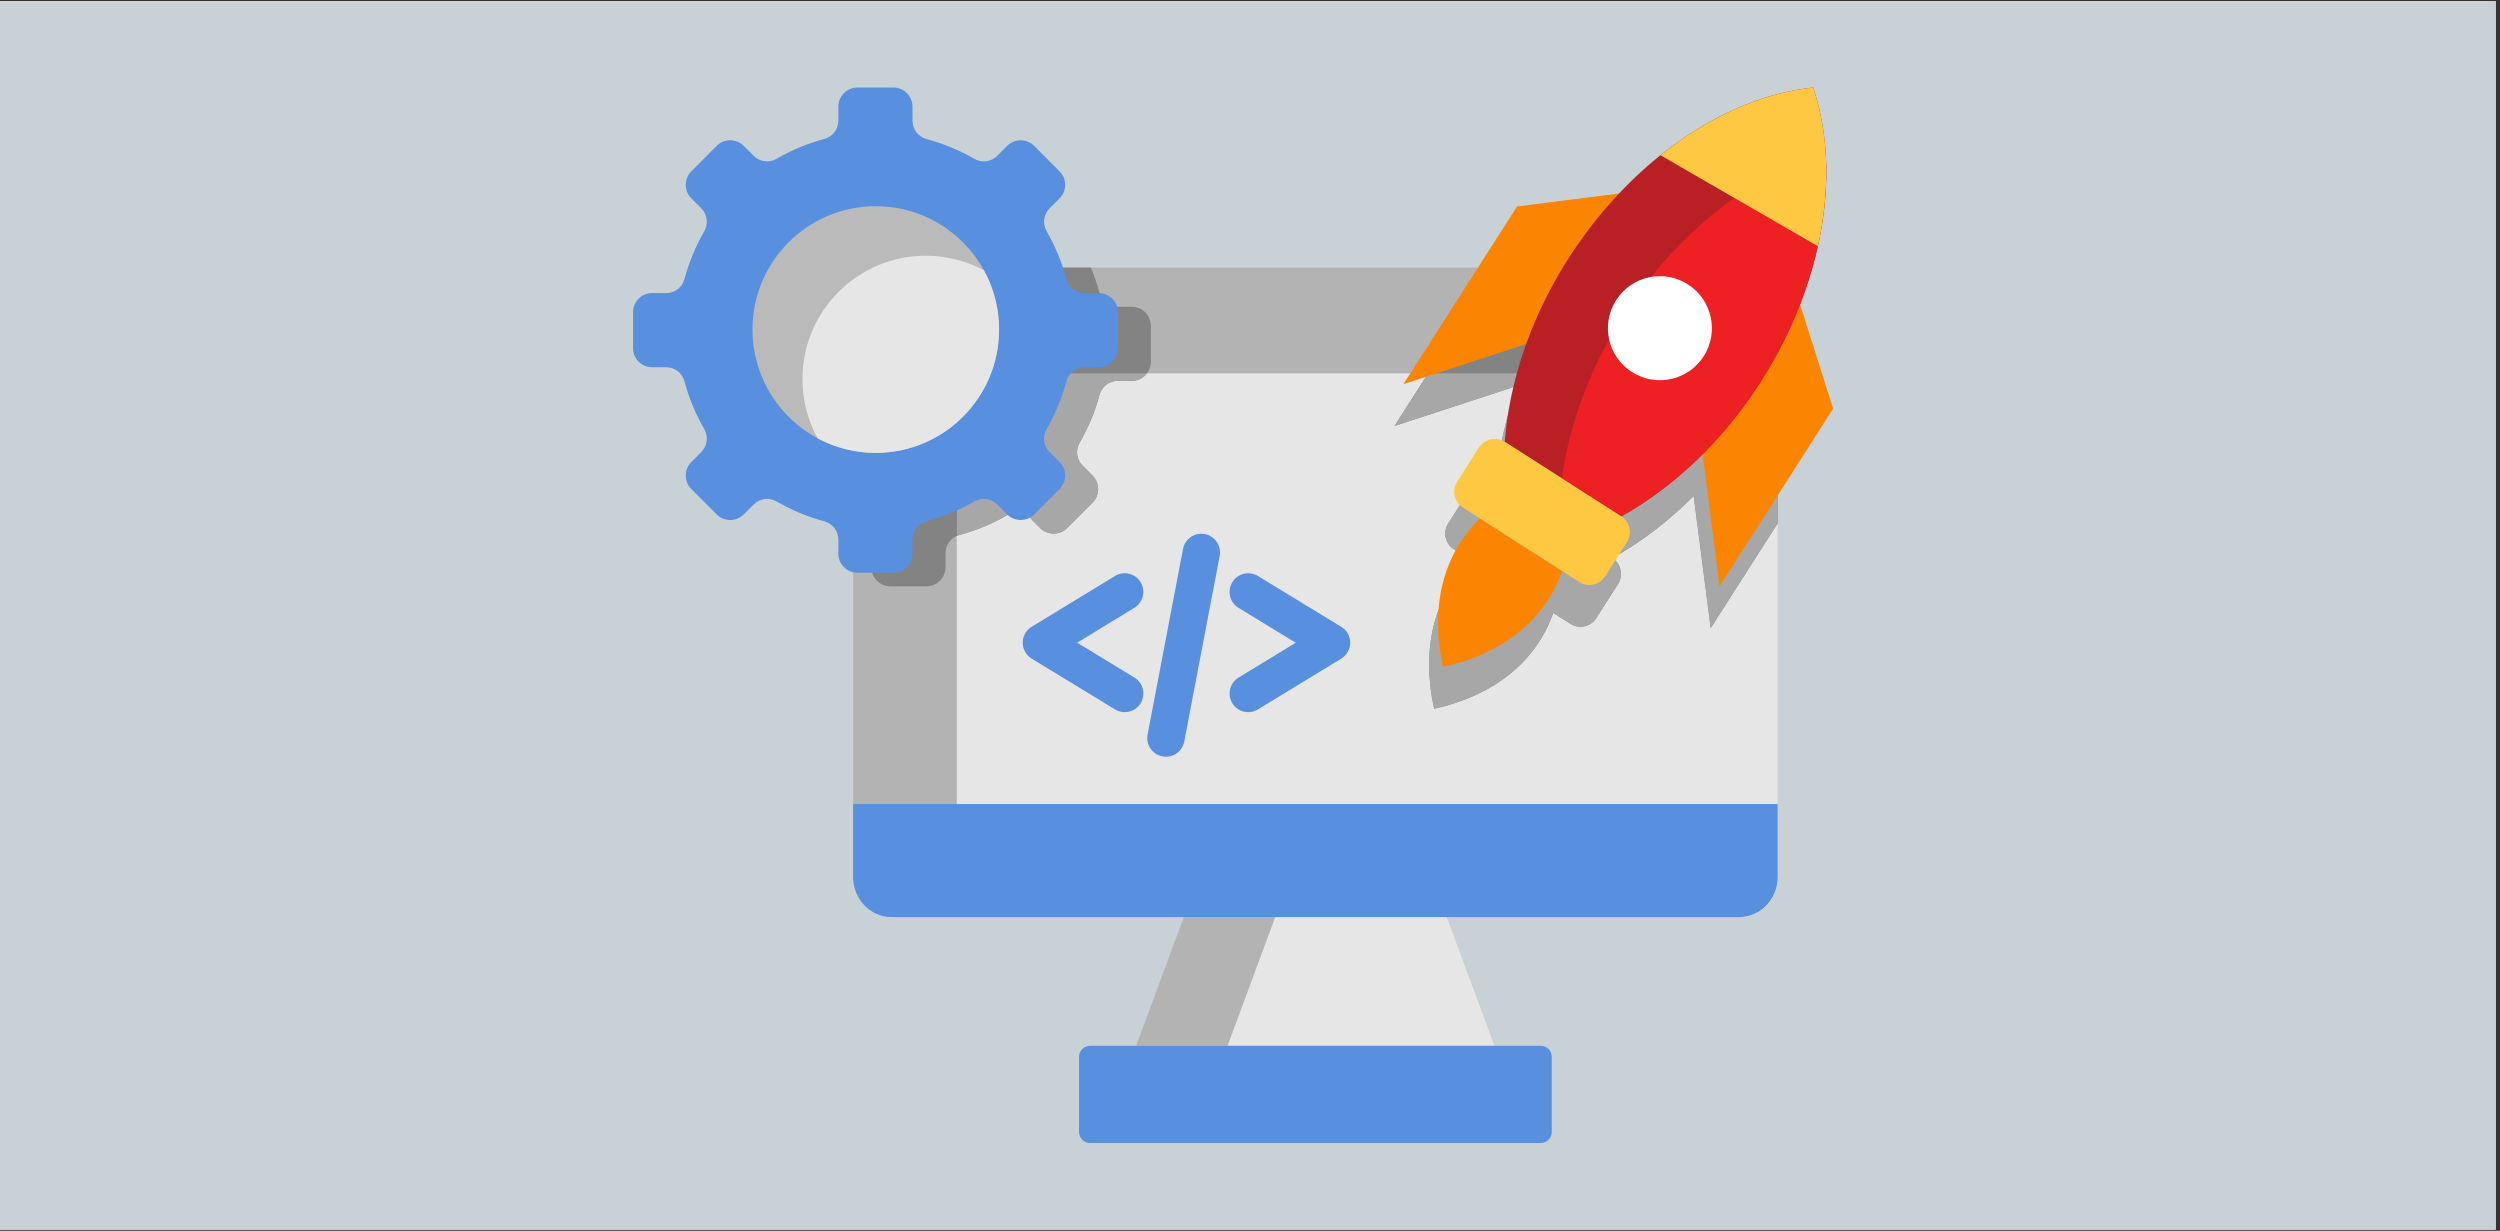 <svg xmlns="http://www.w3.org/2000/svg" xmlns:xlink="http://www.w3.org/1999/xlink" width="390" zoomAndPan="magnify" viewBox="0 0 292.5 144" height="192" preserveAspectRatio="xMidYMid meet" version="1.0"><rect x="0" y="0" width="292.5" height="144" fill="#333333" stroke="none"/><defs><clipPath id="96053cbe14"><path d="M 0 0.121 L 292 0.121 L 292 143.875 L 0 143.875 Z M 0 0.121 " clip-rule="nonzero"/></clipPath><clipPath id="01a6163f18"><path d="M 126 122 L 182 122 L 182 133.77 L 126 133.77 Z M 126 122 " clip-rule="nonzero"/></clipPath><clipPath id="d9e6100854"><path d="M 74.07 10.23 L 131 10.23 L 131 68 L 74.07 68 Z M 74.07 10.23 " clip-rule="nonzero"/></clipPath><clipPath id="eb009d368c"><path d="M 176 10.23 L 214 10.23 L 214 61 L 176 61 Z M 176 10.23 " clip-rule="nonzero"/></clipPath><clipPath id="5c82ec944b"><path d="M 194 10.23 L 214 10.23 L 214 29 L 194 29 Z M 194 10.23 " clip-rule="nonzero"/></clipPath></defs><g clip-path="url(#96053cbe14)"><path fill="#ffffff" d="M 0 0.121 L 292 0.121 L 292 143.879 L 0 143.879 Z M 0 0.121 " fill-opacity="1" fill-rule="nonzero"/><path fill="#c7d1d6" d="M 0 0.121 L 292 0.121 L 292 143.879 L 0 143.879 Z M 0 0.121 " fill-opacity="1" fill-rule="nonzero"/></g><path fill="#b3b3b3" d="M 139.758 103.941 L 168.051 103.941 L 174.871 122.359 L 132.926 122.359 Z M 139.758 103.941 " fill-opacity="1" fill-rule="evenodd"/><path fill="#e6e6e6" d="M 150.449 103.941 L 168.051 103.941 L 174.871 122.359 L 143.625 122.359 Z M 150.449 103.941 " fill-opacity="1" fill-rule="evenodd"/><path fill="#b3b3b3" d="M 104.5 31.312 L 203.309 31.312 C 205.883 31.312 207.988 33.422 207.988 35.996 L 207.988 102.609 C 207.988 105.184 205.883 107.293 203.309 107.293 L 104.5 107.293 C 101.926 107.293 99.82 105.184 99.82 102.609 L 99.82 35.996 C 99.82 33.422 101.926 31.312 104.5 31.312 Z M 104.5 31.312 " fill-opacity="1" fill-rule="evenodd"/><path fill="#e6e6e6" d="M 207.988 43.676 L 207.988 102.605 C 207.988 105.18 206.066 107.289 203.723 107.289 L 111.949 107.289 L 111.949 48.359 C 111.949 45.785 113.867 43.676 116.219 43.676 Z M 207.988 43.676 " fill-opacity="1" fill-rule="evenodd"/><path fill="#838383" d="M 104.5 31.312 L 127.637 31.312 C 128.027 32.25 128.363 33.223 128.629 34.23 C 128.891 35.223 129.758 35.887 130.785 35.887 L 132.422 35.887 C 133.652 35.887 134.648 36.887 134.648 38.117 L 134.648 42.328 C 134.648 43.559 133.652 44.559 132.422 44.559 L 130.785 44.559 C 129.758 44.559 128.891 45.23 128.629 46.223 C 128.098 48.195 127.316 50.062 126.316 51.789 C 125.805 52.672 125.945 53.762 126.672 54.488 L 127.828 55.648 C 128.695 56.516 128.695 57.93 127.828 58.809 L 124.859 61.781 C 123.992 62.648 122.566 62.648 121.699 61.781 L 120.543 60.621 C 119.816 59.898 118.738 59.754 117.844 60.27 C 116.117 61.27 114.25 62.051 112.281 62.578 C 111.289 62.844 110.625 63.715 110.625 64.742 L 110.625 66.375 C 110.625 67.605 109.617 68.605 108.387 68.605 L 104.188 68.605 C 102.961 68.605 101.953 67.605 101.953 66.375 L 101.953 64.742 C 101.953 63.715 101.285 62.844 100.297 62.578 C 100.137 62.535 99.98 62.492 99.82 62.445 L 99.82 35.988 C 99.82 33.422 101.926 31.312 104.5 31.312 Z M 104.5 31.312 " fill-opacity="1" fill-rule="evenodd"/><path fill="#a7a7a7" d="M 111.949 62.699 L 111.949 48.359 C 111.949 45.785 113.867 43.676 116.219 43.676 L 134.203 43.676 C 133.797 44.219 133.152 44.562 132.426 44.562 L 130.789 44.562 C 129.762 44.562 128.895 45.23 128.629 46.227 C 128.102 48.199 127.32 50.066 126.32 51.793 C 125.809 52.676 125.949 53.766 126.672 54.492 L 127.832 55.652 C 128.699 56.52 128.699 57.934 127.832 58.812 L 124.859 61.785 C 123.992 62.652 122.57 62.652 121.703 61.785 L 120.547 60.625 C 119.82 59.902 118.742 59.758 117.848 60.273 C 116.121 61.273 114.254 62.051 112.281 62.582 C 112.172 62.609 112.055 62.656 111.949 62.699 Z M 111.949 62.699 " fill-opacity="1" fill-rule="evenodd"/><path fill="#838383" d="M 174.984 31.312 L 203.309 31.312 C 205.883 31.312 207.988 33.422 207.988 35.996 L 207.988 61.223 L 200.156 73.488 L 198.164 58.051 L 198.164 58.027 C 195.305 60.887 192.113 63.363 188.648 65.301 C 189.656 65.949 189.957 67.309 189.312 68.328 L 186.758 72.32 C 186.109 73.336 184.75 73.637 183.738 72.984 L 181.73 71.711 C 179.727 77.41 174.797 81.375 167.793 82.926 C 166.254 75.914 167.773 69.773 172.109 65.551 L 170.109 64.27 C 169.09 63.621 168.793 62.262 169.445 61.25 L 171.992 57.25 C 172.637 56.23 173.996 55.938 175.016 56.586 C 175.312 52.684 176.191 48.793 177.543 45.059 L 177.535 45.078 C 177.359 45.16 177.172 45.238 176.996 45.309 L 163.164 49.836 Z M 174.984 31.312 " fill-opacity="1" fill-rule="evenodd"/><path fill="#a7a7a7" d="M 207.988 43.676 L 207.988 61.219 L 200.152 73.484 L 198.16 58.051 L 198.16 58.023 C 195.301 60.883 192.109 63.359 188.645 65.301 C 189.652 65.945 189.953 67.309 189.309 68.324 L 186.754 72.316 C 186.105 73.332 184.746 73.633 183.734 72.98 L 181.73 71.707 C 179.723 77.406 174.797 81.371 167.789 82.922 C 166.254 75.914 167.773 69.77 172.105 65.551 L 170.105 64.266 C 169.09 63.621 168.789 62.258 169.441 61.246 L 171.988 57.246 C 172.633 56.23 173.992 55.934 175.012 56.582 C 175.309 52.68 176.188 48.793 177.543 45.059 L 177.531 45.074 C 177.355 45.156 177.172 45.234 176.992 45.309 L 163.16 49.832 L 167.09 43.68 L 207.988 43.68 Z M 207.988 43.676 " fill-opacity="1" fill-rule="evenodd"/><path fill="#588fdf" d="M 207.988 94.074 L 207.988 102.609 C 207.988 105.184 205.98 107.293 203.523 107.293 L 104.277 107.293 C 101.828 107.293 99.82 105.184 99.82 102.609 L 99.82 94.074 Z M 207.988 94.074 " fill-opacity="1" fill-rule="evenodd"/><g clip-path="url(#01a6163f18)"><path fill="#588fdf" d="M 127.543 122.359 L 180.266 122.359 C 180.973 122.359 181.559 122.934 181.559 123.652 L 181.559 132.441 C 181.559 133.152 180.973 133.734 180.266 133.734 L 127.543 133.734 C 126.832 133.734 126.25 133.152 126.25 132.441 L 126.25 123.652 C 126.25 122.934 126.832 122.359 127.543 122.359 Z M 127.543 122.359 " fill-opacity="1" fill-rule="evenodd"/></g><g clip-path="url(#d9e6100854)"><path fill="#588fdf" d="M 100.324 10.238 L 104.527 10.238 C 105.754 10.238 106.762 11.246 106.762 12.477 L 106.762 14.109 C 106.762 15.137 107.426 16.004 108.418 16.27 C 110.387 16.801 112.254 17.582 113.98 18.578 C 114.871 19.09 115.953 18.949 116.68 18.227 L 117.836 17.066 C 118.703 16.199 120.129 16.199 120.996 17.066 L 123.965 20.051 C 124.844 20.918 124.844 22.332 123.965 23.211 L 122.812 24.363 C 122.09 25.086 121.945 26.176 122.461 27.062 C 123.449 28.789 124.238 30.664 124.762 32.641 C 125.027 33.629 125.895 34.293 126.922 34.293 L 128.555 34.293 C 129.785 34.293 130.793 35.293 130.793 36.523 L 130.793 40.734 C 130.793 41.965 129.785 42.965 128.555 42.965 L 126.922 42.965 C 125.895 42.965 125.027 43.637 124.762 44.629 C 124.238 46.594 123.449 48.469 122.461 50.195 C 121.949 51.082 122.09 52.168 122.812 52.898 L 123.965 54.055 C 124.844 54.922 124.844 56.34 123.965 57.215 L 120.996 60.188 C 120.129 61.055 118.703 61.055 117.836 60.188 L 116.68 59.031 C 115.957 58.305 114.875 58.16 113.98 58.676 C 112.254 59.676 110.387 60.457 108.418 60.988 C 107.426 61.254 106.762 62.121 106.762 63.148 L 106.762 64.785 C 106.762 66.016 105.766 67.012 104.527 67.012 L 100.324 67.012 C 99.098 67.012 98.09 66.016 98.09 64.785 L 98.09 63.148 C 98.09 62.121 97.422 61.254 96.434 60.988 C 94.461 60.457 92.598 59.676 90.871 58.676 C 89.988 58.164 88.898 58.305 88.172 59.031 L 87.016 60.188 C 86.148 61.055 84.734 61.055 83.855 60.188 L 80.887 57.215 C 80.02 56.34 80.02 54.922 80.887 54.055 L 82.043 52.898 C 82.766 52.172 82.91 51.082 82.395 50.195 C 81.398 48.469 80.617 46.602 80.086 44.629 C 79.82 43.641 78.953 42.965 77.926 42.965 L 76.293 42.965 C 75.062 42.965 74.066 41.965 74.066 40.734 L 74.066 36.523 C 74.066 35.293 75.062 34.293 76.293 34.293 L 77.926 34.293 C 78.953 34.293 79.82 33.629 80.086 32.641 C 80.617 30.664 81.398 28.797 82.395 27.062 C 82.906 26.18 82.766 25.09 82.043 24.363 L 80.887 23.211 C 80.02 22.332 80.02 20.918 80.887 20.051 L 83.855 17.062 C 84.723 16.195 86.148 16.195 87.016 17.062 L 88.172 18.219 C 88.895 18.945 89.977 19.09 90.871 18.574 C 92.598 17.574 94.461 16.793 96.434 16.262 C 97.422 15.996 98.09 15.129 98.09 14.102 L 98.09 12.473 C 98.09 11.246 99.098 10.238 100.324 10.238 Z M 100.324 10.238 " fill-opacity="1" fill-rule="evenodd"/></g><path fill="#bababa" d="M 102.465 24.125 C 110.434 24.125 116.891 30.586 116.891 38.551 C 116.891 46.523 110.434 52.984 102.465 52.984 C 94.496 52.984 88.039 46.523 88.039 38.551 C 88.039 30.59 94.496 24.125 102.465 24.125 Z M 102.465 24.125 " fill-opacity="1" fill-rule="evenodd"/><path fill="#e6e6e6" d="M 115.121 31.621 C 116.246 33.676 116.891 36.035 116.891 38.555 C 116.891 46.527 110.434 52.988 102.465 52.988 C 100.008 52.988 97.688 52.371 95.664 51.289 C 94.531 49.227 93.887 46.863 93.887 44.352 C 93.887 36.387 100.352 29.918 108.309 29.918 C 110.773 29.914 113.086 30.535 115.121 31.621 Z M 115.121 31.621 " fill-opacity="1" fill-rule="evenodd"/><path fill="#fb8500" d="M 173.148 60.664 C 168.824 64.883 167.293 71.027 168.832 78.035 C 175.84 76.488 180.766 72.52 182.77 66.82 Z M 173.148 60.664 " fill-opacity="1" fill-rule="evenodd"/><path fill="#fb8500" d="M 178.039 40.422 C 178.227 40.348 178.398 40.27 178.586 40.188 C 182.133 33.16 186.715 26.648 192.723 22.223 L 177.492 24.152 L 164.207 44.945 Z M 199.203 53.156 C 199.195 52.988 199.195 52.82 199.184 52.652 C 204.078 46.48 208.348 40.57 209.859 33.258 L 214.477 47.809 L 201.191 68.602 Z M 199.203 53.156 " fill-opacity="1" fill-rule="evenodd"/><g clip-path="url(#eb009d368c)"><path fill="#b92025" d="M 212.137 10.238 C 217.824 27.102 207.23 50.609 189.688 60.414 L 176.059 51.699 C 177.59 31.648 194.465 12.16 212.137 10.238 Z M 212.137 10.238 " fill-opacity="1" fill-rule="evenodd"/></g><path fill="#ed2024" d="M 213.602 17.91 C 214.609 33.613 204.688 52.023 189.688 60.414 L 182.742 55.969 C 185.105 38.68 198.543 22.301 213.602 17.91 Z M 213.602 17.91 " fill-opacity="1" fill-rule="evenodd"/><g clip-path="url(#5c82ec944b)"><path fill="#ffc843" d="M 212.137 10.238 C 214.055 15.93 214.117 22.383 212.688 28.809 L 194.27 18.16 C 199.691 13.816 205.863 10.922 212.137 10.238 Z M 212.137 10.238 " fill-opacity="1" fill-rule="evenodd"/></g><path fill="#ffffff" d="M 197.48 33.27 C 200.32 35.086 201.145 38.848 199.336 41.68 C 197.523 44.512 193.766 45.344 190.934 43.527 C 188.105 41.723 187.27 37.961 189.086 35.129 C 190.891 32.285 194.652 31.461 197.48 33.27 Z M 197.48 33.27 " fill-opacity="1" fill-rule="evenodd"/><path fill="#ffc843" d="M 176.055 51.695 L 189.688 60.414 C 190.703 61.059 190.996 62.422 190.352 63.438 L 187.805 67.43 C 187.148 68.445 185.789 68.746 184.781 68.094 L 171.152 59.375 C 170.133 58.73 169.836 57.367 170.488 56.355 L 173.031 52.355 C 173.684 51.344 175.039 51.051 176.055 51.695 Z M 176.055 51.695 " fill-opacity="1" fill-rule="evenodd"/><path fill="#588fdf" d="M 130.461 67.387 C 131.488 66.762 132.824 67.09 133.449 68.113 C 134.078 69.141 133.75 70.484 132.727 71.113 L 126.031 75.195 L 132.727 79.273 C 133.754 79.902 134.082 81.25 133.449 82.277 C 132.824 83.305 131.488 83.629 130.461 83 L 120.742 77.082 C 120.434 76.902 120.176 76.645 119.98 76.328 C 119.352 75.301 119.672 73.953 120.703 73.336 Z M 138.414 64.219 C 138.645 63.031 139.781 62.266 140.969 62.484 C 142.145 62.715 142.922 63.855 142.703 65.039 L 138.555 86.77 C 138.324 87.945 137.188 88.723 136 88.496 C 134.824 88.273 134.047 87.133 134.266 85.949 Z M 144.906 71.117 C 143.871 70.488 143.551 69.145 144.184 68.117 C 144.801 67.09 146.145 66.762 147.172 67.391 L 156.93 73.34 C 157.965 73.957 158.281 75.305 157.652 76.332 C 157.461 76.648 157.199 76.906 156.891 77.082 L 147.172 83.004 C 146.145 83.629 144.801 83.305 144.184 82.277 C 143.555 81.25 143.875 79.906 144.906 79.277 L 151.602 75.199 Z M 144.906 71.117 " fill-opacity="1" fill-rule="nonzero"/></svg>